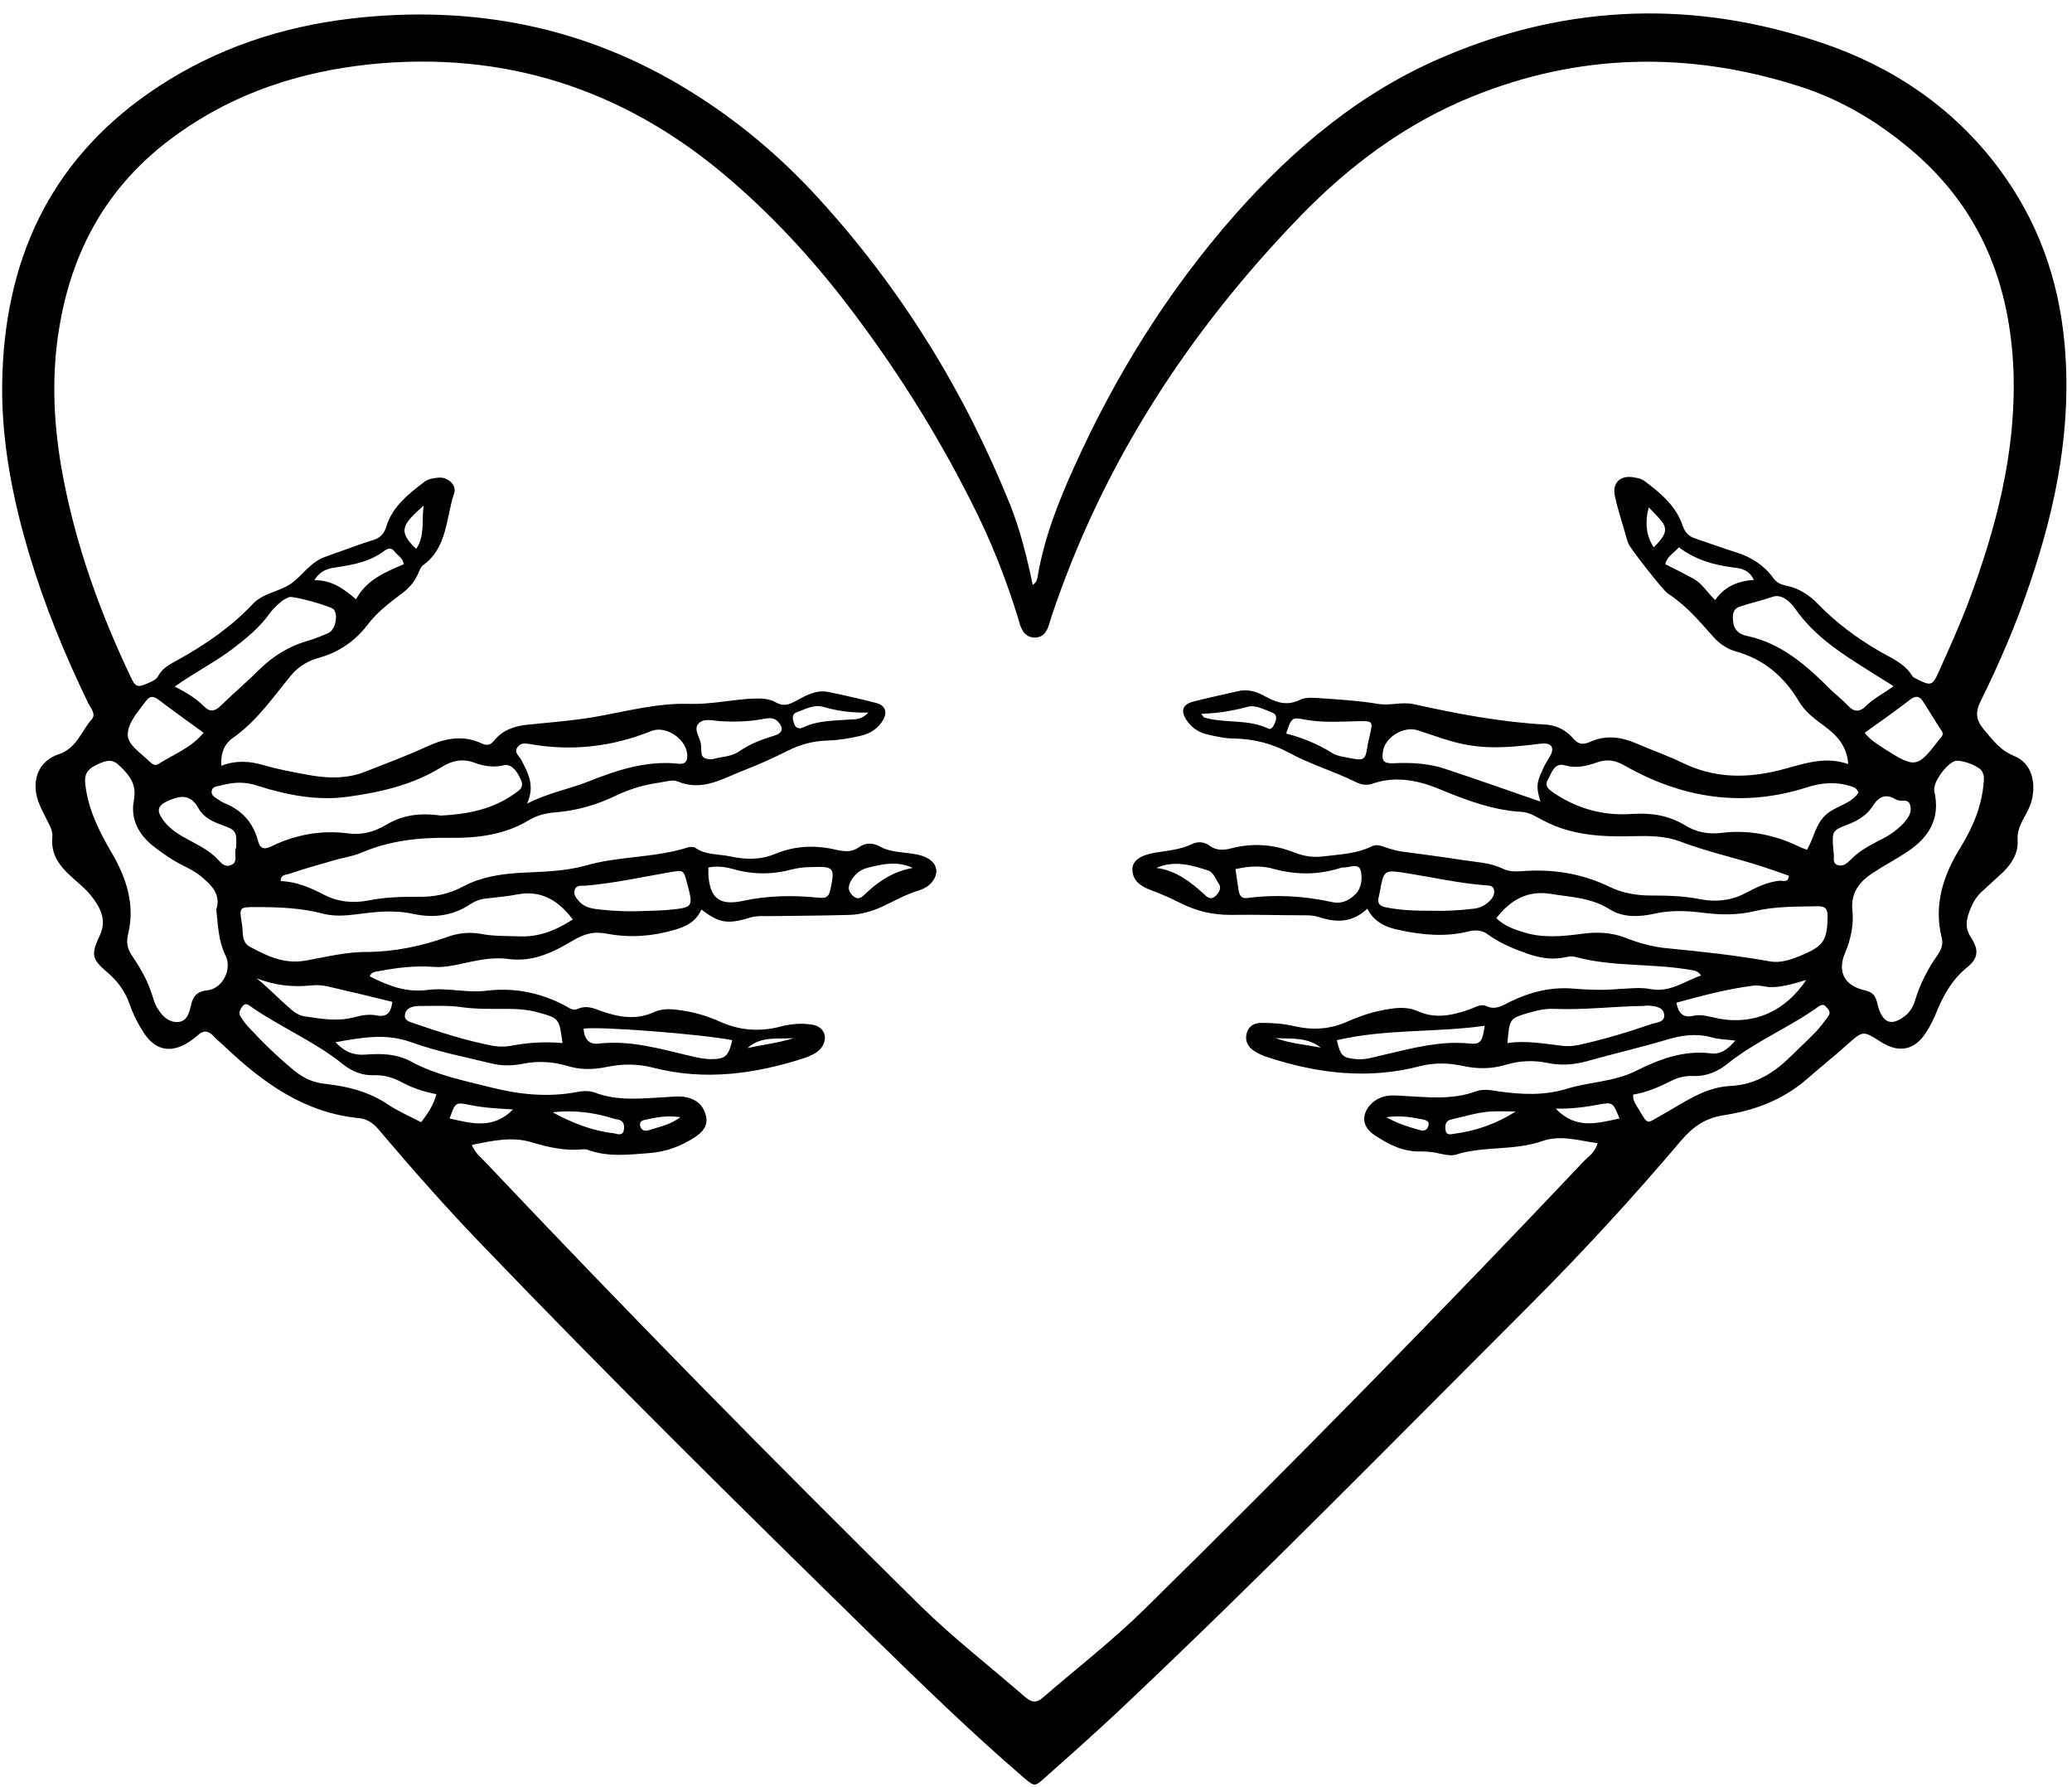 <?xml version="1.0" encoding="UTF-8"?><svg xmlns="http://www.w3.org/2000/svg" xmlns:xlink="http://www.w3.org/1999/xlink" height="433.6" preserveAspectRatio="xMidYMid meet" version="1.0" viewBox="-1.0 31.9 502.8 433.6" width="502.8" zoomAndPan="magnify"><g id="change1_1"><path d="M487.9,215.4c-3.5-1.4-5.3-3.9-7.5-6.5c-1.9-2.3-2.1-4.1-0.8-6.8c4.6-9.3,8.7-18.8,12-28.7c6.4-18.8,10.2-38,8.4-58 c-1.4-15.7-6.5-30-16-42.7c-11-14.7-25.7-24.6-42.9-30.4c-30.6-10.4-61.2-9.5-91.1,3.1c-20.4,8.5-36.9,22.3-51.4,38.7 c-16.1,18.3-28.8,38.7-38.8,60.8c-3.9,8.6-7.4,17.4-9,26.9c-0.1,0.7-0.3,1.5-1.2,2c-1.4-6.7-3-13.2-5.5-19.5 c-11.1-27.5-26.4-52.3-46.4-74.2C188.5,70,178.1,61.2,166.4,54c-25.3-15.7-52.8-21-82.2-17.6c-16.9,2-32.6,7.2-46.9,16.6 C12.4,69.4,0.7,92.9-0.4,122.2C-1,137.3,1.8,152,6.1,166.4c3.7,12.4,8.6,24.3,14.2,35.9c0.6,1.3,2.1,2.8,1,4.1c-2.6,2.9-3.6,7-8,8.5 c-4.9,1.6-6.7,6.2-5.1,11.2c0.5,1.5,1.3,3,2,4.4c0.7,1.5,1.7,2.9,1.5,4.6c-0.4,4.2,1.8,7,4.7,9.6c1.5,1.4,3.2,2.7,4.5,4.3 c2.3,2.8,4.1,6,2.4,9.7c-2.2,4.7-2.2,5.8,1.7,9.1c2.6,2.2,4.4,4.7,5.5,7.9c0.9,2.5,2.1,4.9,3.6,7.1c2.6,3.8,6,4.6,10,2.4 c1-0.6,2-1.3,2.9-2.1c1.4-1.3,2.6-1.1,3.8,0.2c0.9,1,2,1.8,2.9,2.7c9.2,8.7,19.2,15.9,32.3,17.2c2.4,0.2,4,1.6,5.4,3.4 c8,9.4,16.1,18.6,24.6,27.4c31,32.3,62.8,63.7,94.8,95c12,11.7,24,23.4,36.7,34.3c2.5,2.1,2.6,2.2,5,0c5.9-5.2,11.7-10.4,17.5-15.8 c34.2-32.2,67.1-65.8,100.3-99c12.8-12.8,25-26.1,36.7-39.9c2.9-3.4,5.9-5.4,10.3-6.1c7.4-1.1,14.3-3.7,20.1-8.7 c3.2-2.8,6.6-5.5,9.8-8.4c3.9-3.4,3.8-3.5,8.2-0.7c4.4,2.8,8.2,2.1,11-2.3c0.8-1.2,1.5-2.6,2.1-3.9c1.8-4.6,4-8.8,8-12 c2.6-2.1,2.7-4.2,0.8-7.1c-1.2-1.8-1.3-3.5-0.7-5.4c0.7-2.3,1.7-4.4,3.6-6c1.6-1.5,3.3-3,4.9-4.5c2.2-2.2,3.7-4.6,3.5-7.9 c-0.1-1.9,0.6-3.5,1.4-5c0.8-1.4,1.6-2.9,2-4.4C493.2,221.5,491.8,217,487.9,215.4z M49.3,272.2c-2.7,0.3-3.5,1.6-4,3.8 c-0.4,1.7-0.9,3.7-3.1,3.9c-2.1,0.1-3.6-1.2-4.7-2.9c-0.6-0.8-1-1.8-1.3-2.8c-1.1-3.8-2.9-7.1-5.1-10.3c-1.2-1.7-1.5-3.3-1-5.4 c1.7-7-0.4-13.5-3.9-19.5c-3.1-5.3-5.8-10.6-6.5-16.8c-0.3-2.4,0.5-3.6,2.5-4.6c3-1.5,4.2-1.5,6,0.3c2.3,2.2,4,4.4,3.3,8.1 c-0.9,4.6,1.1,8.4,4.8,11.3c2.1,1.6,4.3,3.2,6.7,4.4c1.6,0.8,3.2,1.6,4.6,2.7c2.5,2.1,5.1,4.3,3.9,8.2c0.4,3.9,0.5,7.7,2.3,11.3 C55.3,267.2,53,271.8,49.3,272.2z M80,179.8c1.1,1.4,0.4,4.9-1.3,5.7c-1.8,0.8-3.6,1.5-5.4,2c-4.3,1.3-8,3.6-11.3,6.8 c-3,3-6.3,5.8-9.4,8.8c-1.4,1.4-2.6,1.7-4.1,0.2c-1.9-1.9-4.1-3.3-7.1-4.8c5.1-3.6,9.9-6,14.1-9.2c3.4-2.6,6.7-5.3,9.2-8.9 c0.7-0.9,1.6-1.7,2.5-2.5c0.6-0.5,1.3-0.8,1.9-1.1C70.1,176.4,79.4,179,80,179.8z M75.3,172.7c1.6-2.7,3.8-2.9,5.7-3.2 c4-0.6,7.9-1.4,11.2-3.9c1.1-0.8,1.9-0.8,2.6,0.2c0.7,0.9,1.9,1.4,2.2,3c-4.4,1.9-9,3.7-11.6,8.5C82.5,174.9,79.6,172.6,75.3,172.7z M125.5,216.3c-0.5-1-1.9-1.8-0.9-3.1c0.8-1.2,2.1-0.9,3.3-0.7c10,1.7,19.7,0.6,29.1-3.2c3.4-1.4,8.1,1.6,8.7,5.2 c0.3,1.7-0.1,3-2.2,2.7c-7.7-0.8-14.9,1.6-21.9,4.4c-4.5,1.8-9.4,2.6-14.7,5.3C128.9,222.5,127.1,219.4,125.5,216.3z M125.4,221.1 c0.9,2-0.5,2.6-1.7,3.5c-5.8,4.1-12.4,4.9-17.7,5.2c-5.8-0.8-9.7,0.1-13.4,2.3c-2.9,1.7-5.9,2.5-9.3,2c-6.3-0.8-12.4,0.3-18.1,3 c-1.8,0.9-3,1.1-3.6-1.2c-1.2-4.5-4-7.5-8.3-9.2c-0.4-0.2-0.8-0.4-1.2-0.7c-0.8-0.6-2-1-1.7-2.3c0.2-1,1.4-1,2.2-1.2 c2.9-0.8,5.7-1,8.7,0c7.2,2.3,14.7,3.8,22.3,2.7c7.9-1.1,15.7-2.9,22.6-7.2c2.6-1.6,5.1-2.1,8-1c2.2,0.8,4.5,1.2,7,0.6 C122.9,217.2,124.3,218.6,125.4,221.1z M73.1,265c-5.1,0.9-9.3-1.1-13.5-3.4c-2.2-1.2-1.5-3.7-1.9-5.6c-0.7-4-0.6-4,3.4-4 c5.5,0,11,0.2,16.3,1.6c3.4,0.9,6.8,0.3,10.2-0.1c4-0.5,7.9-0.7,11.9,0.2c4.8,1,9.5,0.4,13.6-2.4c1.3-0.8,2.6-1.3,4.1-1.4 c2.5-0.3,5-0.5,7.5-1c5.6-1,9.7,1.4,13.3,6.1c-4.3,2.8-8.4,4.3-13,4.1c-3.1-0.1-6.2,0-9.3-0.6c-2.8-0.5-5.6-0.2-8.3,0.8 c-6.2,2.2-12.5,3.5-19.1,3.6C83.2,262.8,78.2,264.1,73.1,265z M94.2,275c-0.3,2.5-1.2,3.8-3.8,3.3c-1.9-0.4-3.9,0-5.7,0.5 c-4,1-7.9,0.3-11.9-0.3c-1.7-0.3-2.9-1.4-4.1-2.5c-2.4-2.1-4.7-4.5-7.4-6.7c4.4,1.7,8.7,2.2,13.4,1.7c2.5-0.3,5.2,0.6,7.8,1.2 C86.6,273.1,90.4,274.1,94.2,275z M48.4,209.7c-2.9,3.6-7.2,5.2-11,7.6c-1,0.6-1.6-0.2-2.3-0.8c-2-1.9-5.1-3.9-5.1-6.3 c0-3,2.6-5.7,4.5-8.3c0.9-1.2,1.8-1.1,3-0.2C41,204.4,44.6,206.9,48.4,209.7z M56.3,237.6c-0.7,1.2,0.7,3.4-1.2,4.2 c-1.9,0.8-2.8-1.1-4-2.1c-1.9-1.7-4.1-2.8-6.3-4c-2.3-1.2-4.6-2.6-6.2-4.8c-1.9-2.6-1.2-3.7,1.7-4.9c3.1-1.3,5.2-1,6.9,2.1 c1.2,2.1,3.4,3.2,5.7,4C56.3,233.3,56.5,233.7,56.3,237.6z M101.2,304.2c-2.7-1.4-5.5-2.6-7.9-4.2c-4.7-3.2-9.9-4.5-15.4-5.1 c-2.9-0.3-5.3-1.4-7.6-3.3c-4-3.3-7.7-6.9-11.2-10.7c-0.7-0.8-1.3-1.6-1.8-2.5c-0.5-0.9,0.1-1.7,0.6-2.4c0.7-0.8,1.3-0.3,1.9,0.1 c7.3,5.1,15.6,8.5,22.5,14.1c2.2,1.7,4.6,2.7,7.4,2.6c2.3-0.1,4.4,0.5,6.4,1.5c2.7,1.5,5.6,2.5,8.8,3.1 C104.2,300.1,102.8,302.1,101.2,304.2z M383.6,313.4c-34.9,36.9-70.5,73.2-106.7,108.8c-7.8,7.7-16.5,14.4-24.8,21.6 c-1.5,1.3-2.6,1.3-4.2,0c-8.5-7.4-17.4-14.3-25.5-22.2c-35.9-35.4-71.2-71.3-105.8-107.9c-1.1-1.1-2.4-2.2-3.1-4 c5-1,9.8-2.1,14.6-0.6c4,1.2,8,2.1,12.2,1.7c0.4,0,0.9-0.1,1.3,0.1c4.9,1.8,9.8,1.2,14.9,0.8c4.2-0.3,7.8-1.7,11.2-3.9 c1.8-1.2,3.2-2.8,2.6-5.2c-0.6-2.4-2.1-3.8-4.5-4.4c-1.6-0.4-3.2-0.2-4.9-0.1c-5.9,0.3-11.8,1.1-17.6-1.1c-1.4-0.5-2.9-0.4-4.4-0.1 c-7,1.3-13.8,0.6-20.6-1.1c-6.7-1.7-13.5-3-19.7-6.4c-3.4-1.8-7.1-1.9-10.9-1.6c-2.7,0.2-4.9-0.5-7.3-3c6.6-1.2,12.3-2.2,18.4,0 c6.4,2.3,13.1,3.6,19.7,5.2c2.5,0.6,5,0.5,7.5,0c3.6-0.7,7.1-0.5,10.5,0.5c3.2,1,6.4,1,9.7,0.3c3.8-0.8,7.6-0.8,11.4,0.2 c12.5,3.2,24.7,1.5,36.7-2.4c1.4-0.5,2.8-1.1,3.8-2.2c2.1-2.5,1-5.5-2.2-5.9c-2.7-0.4-5.4-0.1-7.9,0.6c-4.9,1.2-9.7,0.8-14.3-1.3 c-2.7-1.2-5.5-2.1-8.5-2.6c-2.5-0.4-5.2-0.8-7.5,0.3c-4.4,2-8.7,1.2-12.9-0.3c-1.8-0.7-3.6-1.4-5.6-0.5c-1.3,0.6-2.3-0.4-3.3-0.9 c-6-3.1-12.2-4.3-18.9-3.5c-4.7,0.6-9.5-0.8-14.2-0.2c-5.2,0.7-9.6-1-14.1-3.3c0.5-1.2,1.6-1.1,2.5-1.3c4.2-0.8,8.5-1.3,12.8-1 c3.3,0.3,6.5-0.7,9.6-1.3c2.9-0.6,5.8-1,8.8-0.6c5.8,0.8,10.8-1.6,15.5-4.4c2.8-1.7,5.2-2.4,8.6-1.7c5.4,1,10.9,0.6,16.3-1 c2.6-0.8,5-1.8,6.4-4.9c1.9,1.4,3.7,2.7,5.9,2.9c2.1,0.2,4.1-0.4,6.1-1c1.5-0.4,2.9-0.3,4.4-0.3c6.5-0.1,13-0.1,19.6-0.3 c2.8-0.1,5.5-0.9,8.1-2.1c2.9-1.4,5.8-3,8.9-3.9c1.1-0.4,2.2-1,2.9-1.9c1.8-2.1,1.4-4.6-1.1-5.9c-1.5-0.8-3.1-1-4.7-1.2 c-2.3-0.3-4.7-0.4-6.8-1.6c-1.6-0.9-3.5-1-5.1,0.2c-1.8,1.3-3.6,1-5.5,0.6c-5.1-1.2-10-1-14.8,1c-3.6,1.5-7.3,1.4-10.9,0.6 c-2.9-0.6-6-0.3-8.5-2.1c-0.4-0.3-1.2-0.2-1.7-0.1c-8.1,2.6-16.8,2.1-24.8,4.4c-5.3,1.5-10.7,1.5-16.1,1.8c-4.7,0.3-9.4,1-13.7,3.3 c-3.5,1.9-7.2,2.6-11.1,2.5c-4,0-8,0.1-11.9,0.9c-3.7,0.7-7.3,0.4-10.8-1.4c-3.3-1.7-6.7-3.2-10.5-3.3c0-1.7,1.4-1.5,2.2-1.8 c3.5-1.2,7.1-2.2,10.6-3.2c2.3-0.7,4.7-1,6.8-1.9c6.8-2.9,13.8-3.7,21.2-3.6c6.5,0.1,13.3-0.6,19.3-4.2c2.1-1.3,4.3-1.8,6.7-2 c5.2-0.4,10.2-1.9,14.9-4.2c3.2-1.5,6.6-2.5,10.2-3c1.5-0.2,3.2-0.8,4.4-0.3c6.1,2.6,11.1-0.8,16.4-2.8c3.6-1.4,7.1-3,10.5-4.7 c3-1.5,6.1-2.3,9.4-2.4c2.7-0.1,5.3-0.5,7.9-1.1c2.4-0.5,4.4-1.7,5.7-3.9c1.1-2,0.5-3.5-1.6-4.1c-3.9-1-7.8-1.9-11.7-2.7 c-3-0.6-5.5,0.9-7.9,2.2c-1.7,0.9-3,1.4-4.9,0.3c-2.1-1.2-4.6-0.9-7-0.8c-4.6,0.4-9.2,1.3-13.7,1.2c-8.3-0.3-16.1,2-24,3.3 c-5,0.8-10,1.2-15,1.7c-3.4,0.3-6.4,1.2-8.6,3.9c-0.9,1.1-1.7,1.3-3,0.7c-4.5-2.1-8.8-1.3-13.2,0.7c-5,2.3-10.1,4.2-15.2,6.2 c-4.1,1.6-8.4,1.6-12.7,0.9c-3.9-0.7-7.9-1.4-11.7-2.5c-3.4-1-6.6-1.3-10.4,0.1c-0.2-3.1,0.8-5.4,2.9-6.8c5.8-4.1,9.7-9.9,14.1-15.2 c1.9-2.3,4.4-3.6,7.1-4.3c4.7-1.4,8.5-4.1,11.4-7.9c2.2-2.9,5-5.1,7.8-7.2c2-1.4,3.6-3.1,4.5-5.3c0.3-0.7,0.6-1.5,1.1-1.9 c6-4.3,5.6-11.5,7.6-17.5c0.7-2-1.5-4-3.8-3.8c-1.1,0.1-2.5,0.3-3.4,1c-3.9,3-7.8,6-9.3,11c-0.6,1.8-1.6,2.7-3.3,3.2 c-2.3,0.7-4.5,1.5-6.7,2.3c-1.7,0.6-3.4,1.2-5,1.8c-3.5,1.3-5.4,4.6-8.2,6.5c-2.8,1.9-6.7,2.2-9.2,4.9c-5.2,5.5-11.4,9.8-18.1,13.5 c-1.8,1-3.7,1.9-4.8,3.9c-0.4,0.8-1.2,1.2-2.1,1.6c-2.9,1.3-3.4,1.3-4.7-1.6c-6.7-14.1-12.1-28.7-15.4-43.9 c-2.6-11.8-3.8-23.7-2.5-35.7C15.2,94.3,24.4,77,42.1,64.4c14-10,29.7-15.1,46.7-16.9c32.5-3.3,61.2,5.9,86.1,26.9 c10.8,9.1,20.4,19.4,29,30.5c11.8,15.3,22.1,31.5,30.8,48.8c4.6,9,8.3,18.3,11.3,28c0.6,2.1,1.1,4.7,3.9,4.9 c3.1,0.1,3.5-2.7,4.2-4.9c12.4-37.2,33.3-69.3,60.4-97.3c11.9-12.3,25.6-22.5,41.6-29c26-10.6,52.5-11.1,79.1-2.7 c10.9,3.4,20.5,9.3,29,16.8c15.7,13.9,22.6,31.8,23.4,52.4c0.7,19.6-4.2,38.2-11,56.3c-2.2,5.8-4.8,11.5-7.3,17.1 c-1.3,2.9-1.9,3-4.7,1.6c-0.5-0.3-1.2-0.5-1.5-0.9c-2-3.3-5.4-4.5-8.4-6.3c-5.3-3.1-10.1-6.7-14.4-11.1c-2.2-2.3-4.8-4-7.9-4.6 c-1.4-0.3-2.4-0.8-3.2-2c-2.3-3.1-5.4-5-9-6.1c-3.2-1-6.4-2.2-9.7-3.3c-1.7-0.5-2.6-1.5-3.2-3.2c-1.6-4.8-5.5-8-9.4-10.9 c-0.6-0.4-1.4-0.6-2.1-0.7c-3.5-0.8-5.7,1.2-4.9,4.6c0.8,3.6,2,7.1,3,10.7c0.1,0.3,0.2,0.6,0.3,0.8c0.5,1.2,8.4,11.3,9.5,12 c4.2,2.7,7.4,6.4,10.6,10c1.6,1.9,3.4,3.3,5.7,4c7,1.9,12,6.2,15.6,12.3c1.5,2.5,3.7,4.1,6,5.8c3,2.2,5.6,4.8,5.9,9.3 c-6.3-2.2-11.9,0.4-17.5,1.7c-7.8,1.8-15.2,1.6-22.5-1.9c-3.7-1.8-7.7-3.2-11.4-4.8c-3.7-1.6-7.5-2.1-11.2-0.4 c-2,0.9-3.1,0.5-4.4-1.1c-1.7-1.9-4.1-3-6.7-3.1c-10.7-0.6-21.2-2.6-31.6-4.9c-3-0.7-5.8,0.4-8.8-0.1c-4.2-0.7-8.5-1-12.8-1.3 c-2.1-0.1-4.5-0.5-6.1,0.3c-3.5,1.7-6.1,0.5-9-1.1c-1.9-1-3.9-1.5-6-1c-3.6,0.8-7.2,1.6-10.8,2.5c-2.7,0.7-3.3,2.2-1.8,4.5 c1.2,1.8,2.9,3,5,3.5c2.2,0.5,4.4,1,6.6,1c4.7,0.1,9.1,1.2,13.2,3.4c5.3,2.9,11.2,4.6,16.6,7.3c1.3,0.6,2.6,0.7,3.9,0.2 c5.7-1.9,11.2-0.7,16.4,1.5c6.3,2.6,12.7,5,19.6,5.4c2.1,0.1,3.9,1.4,5.7,2.3c6.7,3.4,13.9,3.8,21.2,3.6c3.9-0.1,7.8-0.1,11.4,1.2 c7.5,2.9,15.4,4.4,22.9,7.1c1.2,0.4,2.5,0.9,3.7,1.3c-0.1,1.7-1.3,1.2-2,1.2c-3.2,0.2-6,1.7-8.7,3.1c-3.5,1.8-7.1,2.1-10.8,1.4 c-4-0.8-7.9-0.9-11.9-0.9c-3.6,0-7.1-0.6-10.3-2.2c-6.7-3.2-13.8-4.3-21.2-3.7c-1.7,0.1-3.1,0.1-4.7-0.7c-3-1.4-6.3-1.5-9.5-2 c-5-0.8-10-1.4-15-2.1c-1.3-0.2-2.6-0.6-3.8-1c-1.2-0.4-2.2-0.8-3.4-0.2c-3.7,1.8-7.7,1.9-11.6,2.4c-2.4,0.3-4.7,0-7-0.9 c-5-2-10-2.4-15.2-1.1c-1.9,0.5-3.7,0.7-5.5-0.6c-1.2-0.9-2.8-1.1-4.2-0.4c-2.9,1.4-6,1.6-9,2.1c-3.6,0.6-5.6,2-5.5,4.2 c0.1,2.8,2.2,4,4.5,4.9c2.5,0.9,4.9,2,7.3,3.2c3.8,1.9,7.7,2.8,12,2.8c6.1-0.1,12.1,0.1,18.2,0.1c1.2,0,2.3,0.1,3.5,0.5 c4,1.3,7.9,1.3,11.5-2.1c1.7,3.3,4.6,4.6,7.9,5.2c5.5,1.2,11.2,1.7,16.7,0.3c2-0.5,3.4-0.2,4.9,0.9c2.9,2.1,6.2,3.4,9.6,4.6 c2.7,0.9,5.4,1.4,8.3,0.9c1-0.2,2.1-0.5,3.1-0.2c9.2,2.5,18.9,1.5,28.2,3.2c0.7,0.1,1.5,0.2,2.3,1.3c-4.1,1.4-7.5,4.2-12.3,3.3 c-2.6-0.5-5.3-0.1-8,0c-3.6,0.3-7.1,0.2-10.6-0.1c-5.4-0.5-10.6,0.8-15.5,3.2c-1.8,0.9-3.5,2.1-5.8,1c-1.4-0.6-2.9,0.5-4.2,0.9 c-4.1,1.4-8.2,2.3-12.5,0.3c-2.8-1.2-5.8-0.7-8.8-0.1c-2.9,0.6-5.7,1.6-8.4,2.8c-4.1,1.8-8.3,2-12.6,1c-2.6-0.6-5.3-0.8-7.9-0.8 c-1.8,0-3.2,0.7-3.7,2.6c-0.4,1.8,0.3,3.2,1.8,4.2c1,0.6,2.1,1.2,3.2,1.5c12.2,4,24.5,5.5,37.1,2.2c3.5-0.9,7.1-0.8,10.6,0 c3.4,0.7,6.7,0.7,10.1-0.3c3.3-1,6.7-1.2,10.1-0.5c3.2,0.7,6.4,0.5,9.7-0.4c6.4-1.8,12.9-3.3,19.3-5.2c3.6-1.1,7.2-1.6,10.9-0.6 c1.7,0.5,3.4,0.5,5.8,0.8c-1.9,2.2-3.6,3.4-5.9,3.1c-6.7-0.8-12.5,1.4-18.3,4.3c-5.2,2.6-11.2,2.6-16.7,4.3 c-5.5,1.7-11.1,1.4-16.7,0.6c-1.8-0.3-3.6-0.6-5.3,0c-5.9,2.2-12,1.4-18,1.1c-1.5-0.1-3-0.2-4.4,0.2c-2.4,0.6-4.4,2.7-4.7,4.8 c-0.3,2.2,1.1,3.7,2.7,4.7c3.2,2.1,6.7,3.9,10.7,3.8c1.6,0,3.2,0.1,4.8,0.5c1.3,0.3,2.8,0.6,3.9,0.3c6.8-2.2,14.2-0.9,21-3.3 c4.5-1.6,9-0.1,13.5,0.5C386,311.6,384.6,312.4,383.6,313.4z M108.1,303.3c1.4-3.9,1.4-4,4.8-3.3c3.4,0.7,6.9,0.9,10.6,1.1 C118.7,306,113.4,304.5,108.1,303.3z M133.1,301.8c5-0.6,9.9,0,14.7,1.5c0.3,0.1,0.6,0.2,0.9,0.2c1.5,0.2,1.9,1.2,1.7,2.5 c-0.2,1.6-1.5,1.1-2.4,0.9C142.7,306.3,137.9,304.4,133.1,301.8z M156.1,303.5c2.4-0.5,4.9-1,8-0.5c-2.6,1.9-5.1,2.3-7.5,3.1 c-1.1,0.4-2.1,0.1-2.3-1.2C154.2,303.7,155.3,303.7,156.1,303.5z M97.3,278c0.3-1.7,2.1-2,3.6-2c3.4,0,6.8-0.2,10.2,0.3 c3.7,0.5,7.4,0.4,11.1,0.4c2.5,0,5,0.2,7.5,0.9c5,1.4,5,1.4,5.8,7.4c-4.5-0.4-8.6-0.1-12.7,0.7c-1.3,0.2-2.7,0.2-4,0 c-6.4-1.2-12.6-3.2-18.8-5.3C98.9,279.9,96.9,279.8,97.3,278z M140.6,281.5c4.2-0.6,29.2,1.4,36.1,2.8c-0.9,3.8-1.6,4.6-5.1,4.6 c-1.7,0-3.5-0.4-5.2-0.8c-7.2-1.7-14.3-3.8-21.9-3C141.9,285.5,140.8,284,140.6,281.5z M180.4,286.2c3.3-3,7.5-2.1,11.2-2.4 C187.8,285,184.1,285.4,180.4,286.2z M138.5,247.7c0.5-1.2,1.8-0.8,2.7-0.9c6.9-0.6,13.7-2.1,20.6-3.3c3-0.5,3.1-0.5,3.9,2.6 c1.6,6,1.6,6-4.7,6.6c-2.4,0.2-4.7,0.2-7.1,0.3c-3.4,0.1-6.8-0.1-10.2-0.5c-1.5-0.2-2.9-0.6-4-1.7C138.9,249.9,138,249,138.5,247.7z M170.9,242.4c2-0.4,3.8-0.2,5.7,0.3c4.8,1.4,9.6,1.5,14.4,0.2c1.6-0.4,3.2-0.6,4.8-0.6c5.7-0.2,5.8,0.1,4.7,5.5 c-0.4,2-1.4,2.1-3.1,1.9c-6.1-0.6-12.1-0.5-18.1,0.8c-5.7,1.2-8-0.6-8.4-6.3C170.9,243.7,170.9,243.1,170.9,242.4z M205.9,245 c1-1.4,2.2-2.2,3.9-2.6c3.6-0.9,7.1-1.6,10.7,0.1c-4.5,0.8-8,3-11.2,6c-0.9,0.8-1.8,2.1-3.3,0.8C204.4,247.8,204.9,246.5,205.9,245z M168.4,207.6c1.3-1.6,3.6-0.8,5.5-0.7c3.6,0.2,7.1,0.1,10.6-0.6c1.2-0.2,2.3-0.3,3.3,0.7c1.4,1.5,1.2,2.8-0.9,3.4 c-3,0.9-5.9,2-8.5,3.8c-2,1.4-4.5,1.3-6.4,1.9c-1.7,0.1-2.8-0.2-2.8-1.8c0-0.6-0.1-1.2-0.1-1.8C168.9,210.9,167.3,209,168.4,207.6z M192.4,204.7c2-0.7,4.1-1.9,6.3-1.3c3.4,1,6.8,1.5,11,1.4c-1.6,1.8-3.2,1.6-4.6,1.7c-3.8,0.3-7.6,0.2-11.2,1.9 c-1.3,0.6-2-0.1-2.3-1.2C191.4,206.4,191,205.2,192.4,204.7z M101.8,154.6c-0.5,4,0.3,7.4-1.8,10.5 C95.6,160.9,96.4,159.3,101.8,154.6z M435.9,263.8c-2.4,1-4.8,1.8-7.3,1.4c-8.3-1.5-16.7-2.4-25-3.2c-3.5-0.3-7-1.3-10.3-2.6 c-3.4-1.3-6.9-1.4-10.5-0.9c-4.7,0.6-9.4,1.1-14.1-0.4c-2.2-0.7-4.5-1.4-6.6-3.4c3.5-4.5,7.6-6.8,13.2-5.9c4.9,0.8,9.9,0.9,14.4,3.8 c3.2,2,7.2,1.8,10.8,1c4-0.9,7.9-0.7,11.9-0.2c4.1,0.5,8.2,0.6,12.3-0.4c5-1.2,10.3-1.1,15.5-1.2c1.7,0,2.3,0.6,2.3,2.4 C442.4,260.2,441.5,261.5,435.9,263.8z M437.3,269.7c-5.1,7.6-12.6,10.9-21,9.4c-2.2-0.4-4.3-1.2-6.5-0.7c-2.4,0.5-3.5-0.6-4-3.2 c6.3-1.7,12.2-3.3,18.4-4.1c1.3-0.2,2.6,0.1,3.9,0.3C431.2,271.6,434.1,270.6,437.3,269.7z M442.2,229.5c-2.6,2.2-3,5.7-4.7,8.6 c-0.9-0.3-1.6-0.6-2.2-0.9c-5.9-2.8-12.1-4-18.6-3.2c-3.2,0.4-6.2-0.2-8.9-1.9c-4-2.4-8.2-3-12.8-2.7c-6.8,0.5-13.1-1.2-18.8-5 c-1.3-0.9-2.6-1.7-1.5-3.5c0.9-1.6,1.5-4,4-3.3c2.8,0.8,5.3,0.2,7.8-0.7c2.5-0.9,4.6-0.5,6.8,0.8c13.9,7.9,28.6,10.2,44,5.3 c3.7-1.2,7.2-1.5,10.9-0.3c0.7,0.2,1.4,0.5,1.8,1.5C448.2,227,444.6,227.4,442.2,229.5z M372.8,226.4c-7.9-2.7-15.4-5.4-23-7.9 c-4.1-1.4-8.4-1.6-12.7-1.4c-2.3,0.1-2.9-0.6-2.5-2.9c0.5-3.4,5-6.2,8.4-5.1c4.1,1.3,8.1,2.9,12.3,3.6c5.2,0.9,10.3,0.5,15.5-0.1 c1-0.1,2.1-0.3,3.1-0.3c1.7,0.1,2.2,1.2,1.4,2.8c-0.7,1.3-1.6,2.5-2.1,3.9C371.8,222,371.8,223,372.8,226.4z M447.6,203.3 c-1.3-1.4-2.8-2.6-4.2-3.9c-5.9-5.9-12-11.4-20.5-13.2c-2.4-0.5-3.4-2-3.4-4.4c0-1.4,0.4-2.3,1.7-2.7c2.6-0.9,5.4-1.5,8-2.4 c2.1-0.7,4.2,1.1,5.5,3c4.6,6.6,11.2,10.8,17.9,15c1.9,1.2,3.7,2.3,5.9,3.7c-2.6,1.9-5.1,3.1-7,5.1 C450.1,204.7,448.9,204.6,447.6,203.3z M415.2,177.5c-1.9-1.8-3.1-4-5.3-5.2c-2.2-1.2-4.4-2.3-6.8-3.5c0.4-1.9,2.1-2.7,3.3-4.1 c4,3,8.4,4.3,13.2,4.9c1.8,0.2,3.8,0.5,5,3C420.7,172.9,417.5,174.2,415.2,177.5z M462.6,201.6c1.2-0.9,2.2-0.8,2.9,0.3 c1.6,2.4,3.1,5,4.7,7.4c0.4,0.6,0.2,1.1-0.2,1.6c-0.2,0.2-0.4,0.4-0.6,0.7c-5.1,6.6-5.7,6.7-12.8,2.2c-1.8-1.2-3.8-2.3-5.1-4.1 C455.3,207,459,204.4,462.6,201.6z M400.3,164.7c-1.8-2.7-2.2-6-1.2-9.7C403.1,159.3,405,160.1,400.3,164.7z M331.4,210.3 c-0.1,0.6-0.3,1.2-0.4,1.7c-0.7,4.6-0.7,4.6-5.2,3.7c-1.1-0.2-2.4-0.4-3.4-1c-3.5-2.2-7.3-3.8-11.3-4.8c1.3-3.9,1.4-4,4.5-3.4 c4.3,0.8,8.5,0.5,12.8,0.4C332.2,206.8,332.2,206.9,331.4,210.3z M308.5,207c-0.3,0.8-0.9,2.1-1.7,1.7c-5-2.4-10.5-1.2-15.6-2.7 c-0.2-0.1-0.3-0.4-0.7-0.9c3.9-0.1,7.6-0.7,11.3-1.7c2-0.5,4,0.7,5.9,1.4C308.8,205.2,308.8,206.1,308.5,207z M360.5,250.5 c-1.1,1.1-2.3,1.7-3.9,1.9c-3.5,0.4-7,0.6-9.9,0.5c-4.2,0-7.7-0.1-11.2-0.8c-1.7-0.3-2.4-1-1.9-2.7c0.1-0.3,0.1-0.6,0.2-0.9 c1-5.6,1-5.6,6.7-4.7c6.3,1,12.4,2.4,18.8,2.9c0.8,0.1,1.9-0.1,2.2,1C361.8,248.8,361.3,249.7,360.5,250.5z M327.9,248.9 c-1.5,1.5-3.4,2.4-5.6,1.9c-6.8-1.5-13.7-1.9-20.6-1c-1.4,0.2-1.9-0.6-2.1-1.7c-0.3-1.7-0.5-3.4-0.8-5.3c3.4-0.8,6.5-0.9,9.5,0 c5.3,1.4,10.5,1.4,15.7-0.2c0.3-0.1,0.6-0.2,0.9-0.2c1.5,0.1,3.7-1.2,4.3,0.7C329.6,244.9,329.5,247.3,327.9,248.9z M294.1,249.2 c-1.2,1.2-2.1,0.5-3-0.4c-3.3-3-6.8-5.7-11.5-6.3c4.4-1.9,8.5-0.7,12.5,0.6c1.3,0.4,1.8,1.9,2.5,3 C295.5,247.2,295,248.2,294.1,249.2z M399.7,280.4c-5.8,2-11.8,3.8-17.8,5.1c-1.1,0.2-2.4,0.3-3.5,0.2c-4.5-0.5-9-1.4-13.6-0.7 c0.5-6,0.5-6,5.4-7.4c2-0.6,4-1,6.1-0.9c7.1,0.3,14.1-0.6,21.2-0.7c0.4,0,0.9-0.1,1.3-0.1c1.7,0.1,3.7,0.3,4,2 C403.2,280,400.9,280,399.7,280.4z M359.3,280.8c-0.6,3.9-1,4.6-3.8,4.3c-7.2-0.7-14,1.2-20.9,2.8c-2.1,0.5-4.3,1.2-6.5,1 c-3.3-0.3-3.8-0.8-4.7-4.6C335.4,281.5,347.4,282.5,359.3,280.8z M319.5,286.1c-3.6-0.7-7.4-1-11-2.3 C312.3,284,316.2,283.5,319.5,286.1z M366.8,301.6c-4.5,2.9-9.5,4.7-14.9,5.4c-0.8,0.1-1.9,0.5-2.1-0.8c-0.2-1.2-0.1-2.4,1.5-2.7 c3.2-0.7,6.2-1.7,9.5-1.9C362.7,301.5,364.8,301.6,366.8,301.6z M345.6,305.1c-0.3,1.1-1.1,1.3-2.1,1c-2.5-0.7-5-1.4-8.1-3.1 c3.5-0.5,6.1,0,8.7,0.5C345,303.7,346,303.9,345.6,305.1z M376.5,300.9c4,0.1,7.3-0.4,10.6-1c3.3-0.6,3.3-0.5,4.9,3.4 C386.7,304.4,381.5,306.1,376.5,300.9z M442.7,278.4c-0.9,1.3-1.9,2.6-3,3.8c-1.8,1.9-3.8,3.7-5.7,5.6c-4.2,4.2-8.8,7.3-15,7.6 c-6.5,0.3-11.6,4.2-17,7.2c-3.3,1.8-3,2.5-5.2-1.3c-0.6-1.1-1.6-2.1-1.5-3.8c3.3-0.5,6.4-1.9,9.4-3.4c1.6-0.8,3.3-1.2,5.2-1.1 c3.1,0.1,5.8-1,8.2-2.9c6.8-5.5,15-8.8,22.1-13.9c0.7-0.5,1.4-0.7,1.9,0C442.6,276.7,443.4,277.5,442.7,278.4z M444.9,241.8 c-1.3-0.5-0.8-1.7-0.9-2.6c-0.1-0.6-0.1-1.2-0.2-2.2c-0.2-3.3,0-3.7,3.5-5c2.4-0.9,4.6-2.2,6-4.3c1.5-2.4,3.1-3.4,5.8-1.8 c1.1,0.7,2.9-0.4,3.4,1.3c0.6,1.9-0.6,3.4-1.8,4.7c-1.7,1.7-3.7,3-5.8,4c-2.5,1.3-4.9,2.6-6.9,4.7 C447.1,241.5,446.2,242.2,444.9,241.8z M480.4,221.4c-0.4,5.9-2.6,11.2-5.7,16.2c-4.2,6.8-6.5,13.9-4.5,21.9c0.4,1.7-0.2,2.9-1,4.1 c-2.4,3.4-4.3,7.1-5.5,11.1c-0.5,1.7-1.5,3.2-3.1,4.2c-2.6,1.7-4.3,1.2-5.5-1.7c-0.4-1-0.5-2-0.9-3c-0.5-1.2-1.4-1.7-2.7-2 c-4.9-1.1-6.7-4.5-4.8-9c1.4-3.3,2.2-6.9,1.8-10.4c-0.4-4.4,1.8-7,5-9.1c2.7-1.8,5.6-3.3,8.3-5.1c5.3-3.5,8.1-8,6.6-14.7 c-0.5-2,2.8-6.5,4.9-7.3c1.3-0.5,5.3,0.9,6.5,2.2C480.4,219.7,480.5,220.5,480.4,221.4z"/></g></svg>